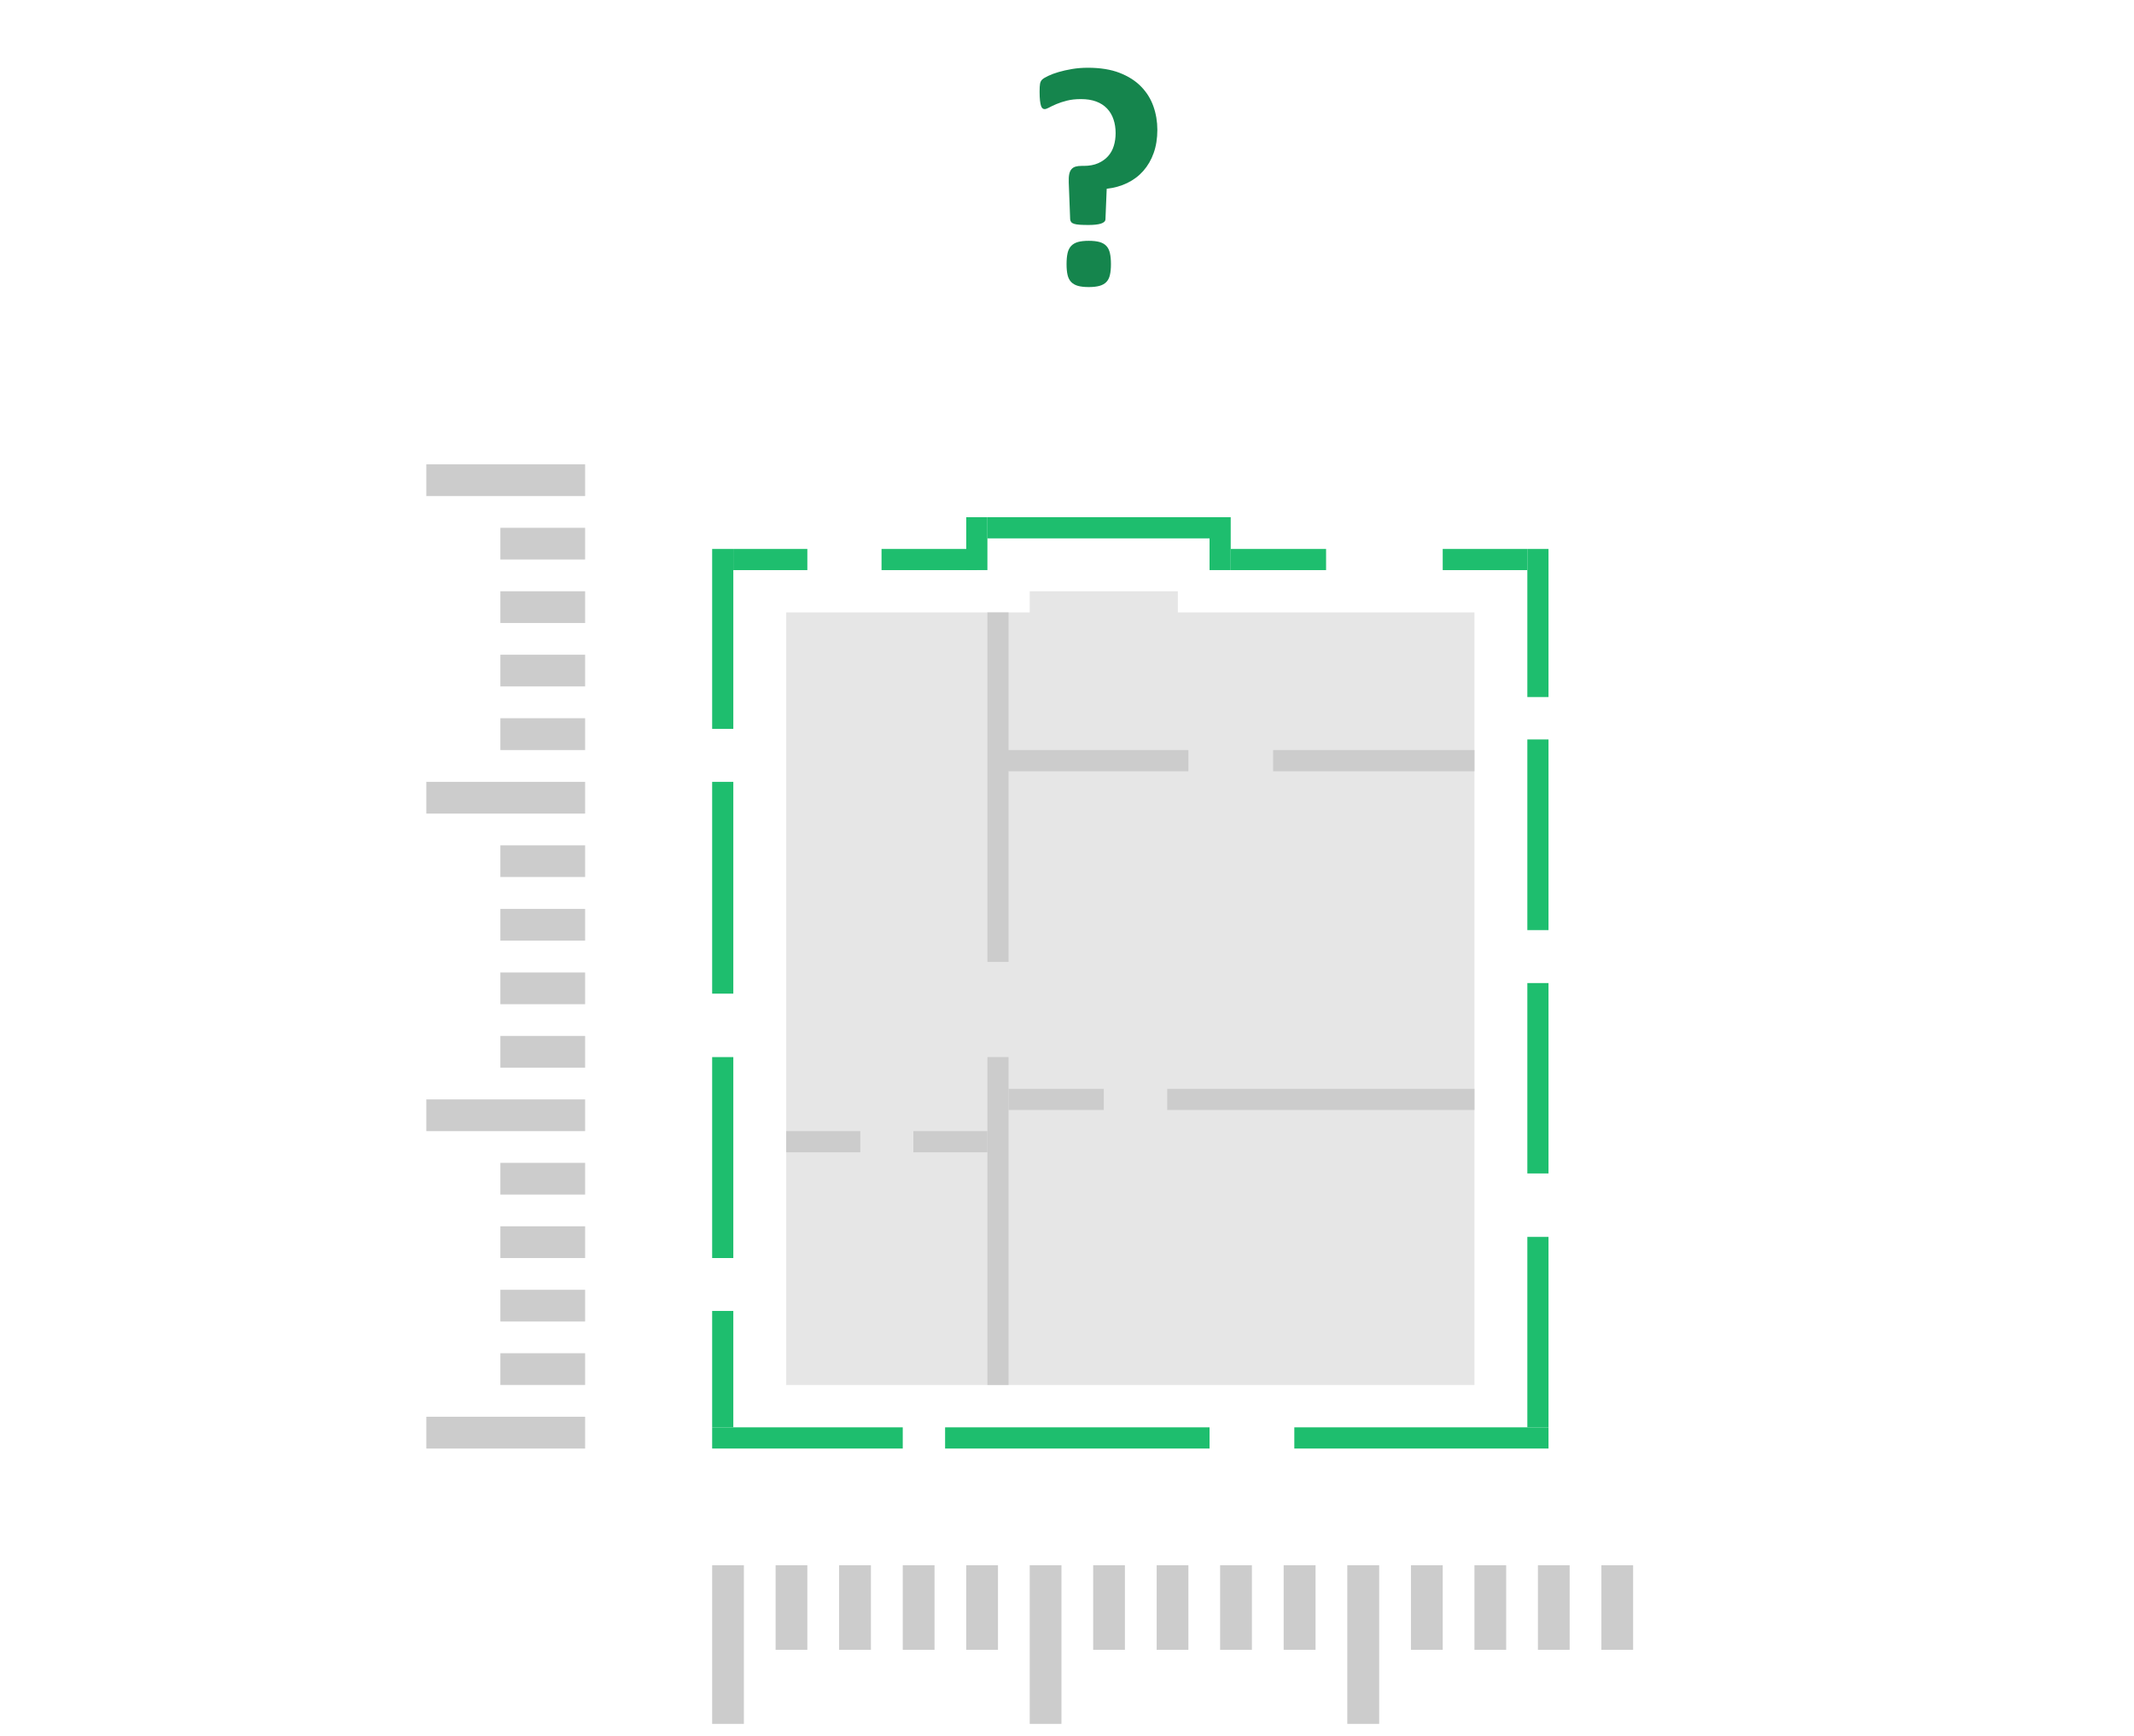 <?xml version="1.0" encoding="utf-8"?>
<!-- Generator: Adobe Illustrator 16.0.0, SVG Export Plug-In . SVG Version: 6.00 Build 0)  -->
<!DOCTYPE svg PUBLIC "-//W3C//DTD SVG 1.1//EN" "http://www.w3.org/Graphics/SVG/1.1/DTD/svg11.dtd">
<svg version="1.1" id="Layer_1" xmlns="http://www.w3.org/2000/svg" xmlns:xlink="http://www.w3.org/1999/xlink" x="0px" y="0px"
	 width="145px" height="118px" viewBox="0 0 145 118" enable-background="new 0 0 145 118" xml:space="preserve">
<rect x="48.389" y="106.367" fill="#CCCCCC" width="2.156" height="10.781"/>
<rect x="52.701" y="106.367" fill="#CCCCCC" width="2.156" height="5.75"/>
<rect x="57.015" y="106.367" fill="#CCCCCC" width="2.162" height="5.75"/>
<rect x="61.34" y="106.367" fill="#CCCCCC" width="2.158" height="5.75"/>
<rect x="65.654" y="106.367" fill="#CCCCCC" width="2.156" height="5.75"/>
<rect x="69.967" y="106.367" fill="#CCCCCC" width="2.156" height="10.781"/>
<rect x="74.279" y="106.367" fill="#CCCCCC" width="2.156" height="5.75"/>
<rect x="78.592" y="106.367" fill="#CCCCCC" width="2.156" height="5.75"/>
<rect x="82.904" y="106.367" fill="#CCCCCC" width="2.159" height="5.75"/>
<rect x="87.222" y="106.367" fill="#CCCCCC" width="2.166" height="5.75"/>
<rect x="91.546" y="106.367" fill="#CCCCCC" width="2.166" height="10.781"/>
<rect x="28.967" y="96.277" fill="#CCCCCC" width="10.791" height="2.16"/>
<rect x="33.998" y="91.961" fill="#CCCCCC" width="5.76" height="2.156"/>
<rect x="33.998" y="87.648" fill="#CCCCCC" width="5.76" height="2.156"/>
<rect x="33.998" y="83.336" fill="#CCCCCC" width="5.76" height="2.156"/>
<rect x="33.998" y="79.023" fill="#CCCCCC" width="5.76" height="2.156"/>
<rect x="28.967" y="74.711" fill="#CCCCCC" width="10.791" height="2.156"/>
<rect x="33.998" y="70.398" fill="#CCCCCC" width="5.76" height="2.156"/>
<rect x="33.998" y="66.086" fill="#CCCCCC" width="5.76" height="2.156"/>
<rect x="33.998" y="61.765" fill="#CCCCCC" width="5.76" height="2.158"/>
<rect x="33.998" y="57.445" fill="#CCCCCC" width="5.76" height="2.153"/>
<rect x="28.967" y="53.133" fill="#CCCCCC" width="10.791" height="2.156"/>
<rect x="53.42" y="41.617" fill="#E6E6E6" width="46.766" height="52.5"/>
<rect x="67.092" y="71.836" fill="#CCCCCC" width="1.438" height="22.281"/>
<rect x="67.092" y="41.617" fill="#CCCCCC" width="1.438" height="23.75"/>
<rect x="62.06" y="76.867" fill="#CCCCCC" width="5.032" height="1.438"/>
<rect x="53.42" y="76.867" fill="#CCCCCC" width="5.037" height="1.438"/>
<rect x="68.529" y="73.992" fill="#CCCCCC" width="6.469" height="1.438"/>
<rect x="79.311" y="73.992" fill="#CCCCCC" width="20.875" height="1.438"/>
<rect x="67.811" y="50.971" fill="#CCCCCC" width="12.938" height="1.441"/>
<rect x="86.505" y="50.971" fill="#CCCCCC" width="13.681" height="1.441"/>
<rect x="69.967" y="40.18" fill="#E6E6E6" width="10.063" height="2.156"/>
<rect x="67.092" y="35.148" fill="#1EBE6E" width="15.094" height="1.438"/>
<rect x="87.946" y="96.996" fill="#1EBE6E" width="17.271" height="1.441"/>
<rect x="64.217" y="96.996" fill="#1EBE6E" width="17.969" height="1.441"/>
<rect x="48.389" y="96.996" fill="#1EBE6E" width="12.951" height="1.441"/>
<rect x="48.389" y="89.086" fill="#1EBE6E" width="1.438" height="7.91"/>
<rect x="48.389" y="71.836" fill="#1EBE6E" width="1.438" height="13.656"/>
<rect x="48.389" y="37.305" fill="#1EBE6E" width="1.438" height="12.225"/>
<rect x="103.779" y="37.305" fill="#1EBE6E" width="1.438" height="10.063"/>
<rect x="103.779" y="84.055" fill="#1EBE6E" width="1.438" height="12.941"/>
<rect x="49.826" y="37.305" fill="#1EBE6E" width="5.031" height="1.438"/>
<rect x="65.654" y="35.148" fill="#1EBE6E" width="1.438" height="3.594"/>
<rect x="59.898" y="37.305" fill="#1EBE6E" width="6.475" height="1.438"/>
<rect x="82.186" y="35.148" fill="#1EBE6E" width="1.438" height="3.594"/>
<rect x="83.623" y="37.305" fill="#1EBE6E" width="6.481" height="1.438"/>
<rect x="98.029" y="37.305" fill="#1EBE6E" width="5.75" height="1.438"/>
<rect x="33.998" y="48.809" fill="#CCCCCC" width="5.76" height="2.162"/>
<rect x="33.998" y="44.492" fill="#CCCCCC" width="5.76" height="2.155"/>
<rect x="33.998" y="40.18" fill="#CCCCCC" width="5.76" height="2.156"/>
<rect x="33.998" y="35.867" fill="#CCCCCC" width="5.76" height="2.156"/>
<rect x="28.967" y="31.554" fill="#CCCCCC" width="10.791" height="2.157"/>
<rect x="95.87" y="106.367" fill="#CCCCCC" width="2.159" height="5.75"/>
<rect x="100.186" y="106.367" fill="#CCCCCC" width="2.156" height="5.75"/>
<rect x="48.389" y="53.133" fill="#1EBE6E" width="1.438" height="14.391"/>
<rect x="103.779" y="50.25" fill="#1EBE6E" width="1.438" height="12.956"/>
<rect x="103.779" y="66.805" fill="#1EBE6E" width="1.438" height="12.938"/>
<rect x="104.498" y="106.367" fill="#CCCCCC" width="2.156" height="5.75"/>
<rect x="108.811" y="106.367" fill="#CCCCCC" width="2.156" height="5.75"/>
<g>
	<path fill="#15854D" d="M78.639,8.822c0,0.583-0.083,1.107-0.25,1.577s-0.402,0.873-0.703,1.214
		c-0.302,0.342-0.664,0.615-1.087,0.821c-0.422,0.205-0.889,0.337-1.401,0.394l-0.085,2.077c-0.007,0.128-0.107,0.224-0.302,0.289
		c-0.195,0.063-0.479,0.095-0.848,0.095c-0.234,0-0.431-0.005-0.592-0.016c-0.159-0.011-0.285-0.03-0.377-0.059
		c-0.092-0.028-0.16-0.067-0.203-0.117c-0.042-0.049-0.068-0.113-0.076-0.191l-0.096-2.514c-0.007-0.228,0.003-0.412,0.032-0.554
		c0.028-0.143,0.08-0.257,0.154-0.341c0.074-0.085,0.168-0.144,0.282-0.176c0.113-0.032,0.249-0.048,0.406-0.048h0.148
		c0.375,0,0.701-0.06,0.975-0.181s0.499-0.281,0.675-0.479c0.179-0.199,0.309-0.434,0.39-0.703c0.083-0.27,0.123-0.558,0.123-0.863
		c0-0.341-0.048-0.652-0.146-0.938c-0.095-0.285-0.241-0.529-0.437-0.735c-0.195-0.206-0.439-0.364-0.735-0.475
		c-0.295-0.11-0.641-0.165-1.038-0.165c-0.361,0-0.682,0.036-0.958,0.106c-0.276,0.071-0.514,0.149-0.713,0.234
		c-0.199,0.085-0.363,0.164-0.495,0.234c-0.131,0.071-0.232,0.106-0.303,0.106c-0.05,0-0.097-0.016-0.139-0.048
		s-0.078-0.09-0.106-0.176c-0.027-0.085-0.051-0.206-0.069-0.362c-0.017-0.157-0.027-0.355-0.027-0.596
		c0-0.249,0.011-0.43,0.032-0.543c0.021-0.113,0.067-0.206,0.138-0.277s0.207-0.154,0.406-0.25c0.199-0.097,0.437-0.185,0.713-0.266
		s0.586-0.151,0.926-0.208c0.341-0.056,0.695-0.084,1.065-0.084c0.838,0,1.556,0.115,2.152,0.345
		c0.595,0.231,1.085,0.542,1.464,0.933c0.381,0.391,0.659,0.837,0.837,1.342C78.549,7.728,78.639,8.261,78.639,8.822z
		 M75.486,17.952c0,0.291-0.023,0.536-0.07,0.735c-0.046,0.199-0.127,0.359-0.244,0.479c-0.116,0.121-0.273,0.208-0.469,0.262
		c-0.196,0.053-0.436,0.08-0.72,0.08c-0.299,0-0.544-0.027-0.735-0.08c-0.191-0.054-0.346-0.141-0.463-0.262
		c-0.117-0.121-0.199-0.281-0.246-0.479c-0.046-0.198-0.069-0.443-0.069-0.735c0-0.298,0.023-0.548,0.069-0.751
		c0.046-0.203,0.128-0.366,0.246-0.49s0.271-0.212,0.463-0.267c0.191-0.052,0.437-0.079,0.735-0.079c0.284,0,0.523,0.027,0.72,0.079
		c0.195,0.054,0.351,0.143,0.469,0.267s0.197,0.288,0.244,0.49S75.486,17.653,75.486,17.952z"/>
</g>
</svg>
